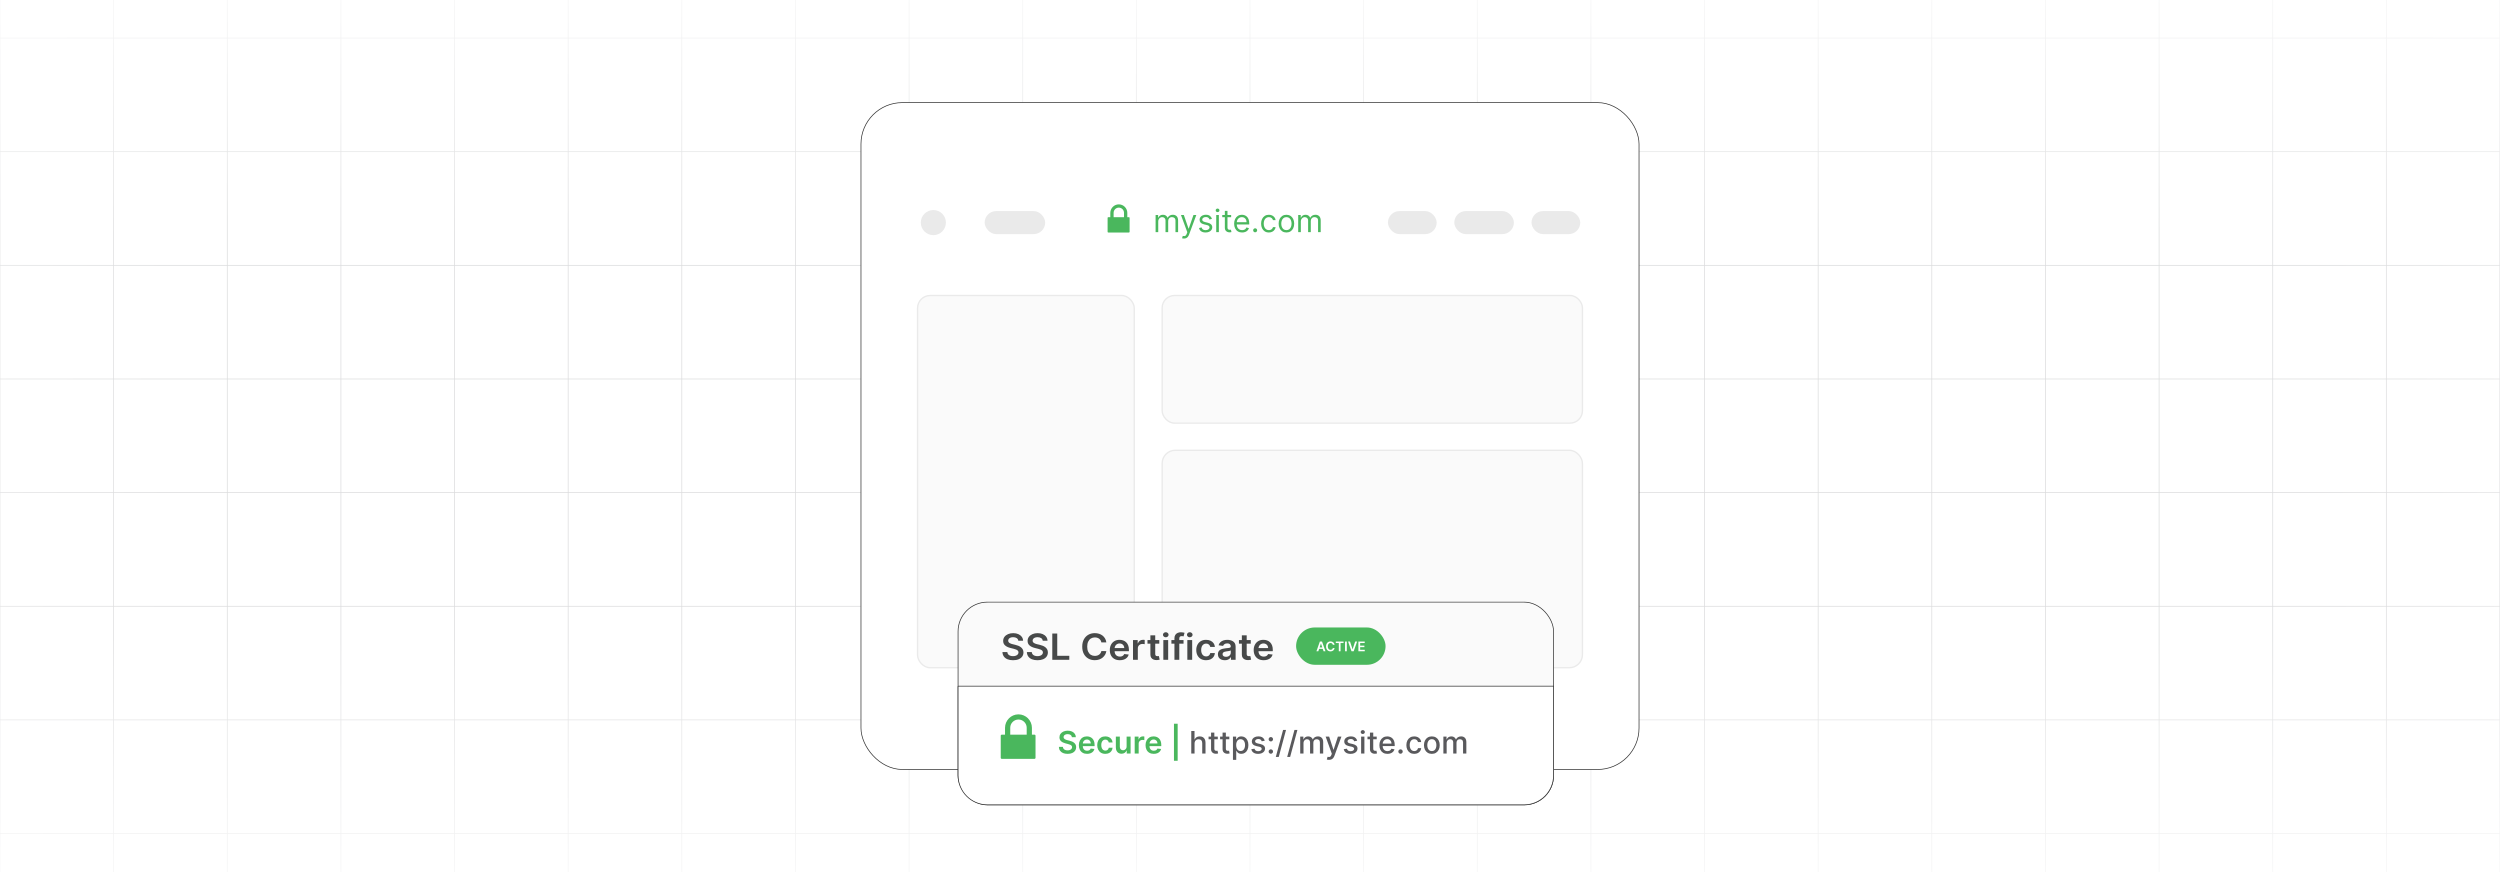 <?xml version="1.0" encoding="UTF-8"?><svg id="Layer_2" xmlns="http://www.w3.org/2000/svg" xmlns:xlink="http://www.w3.org/1999/xlink" viewBox="0 0 860 300"><defs><clipPath id="clippath"><rect y="-.082" width="860" height="300.164" fill="none" stroke-width="0"/></clipPath><linearGradient id="linear-gradient" x1="430" y1="81.463" x2="430" y2="-30.283" gradientUnits="userSpaceOnUse"><stop offset="0" stop-color="#fff" stop-opacity="0"/><stop offset="1" stop-color="#fff"/></linearGradient><linearGradient id="linear-gradient-2" x1="430" y1="330.283" x2="430" y2="218.537" gradientUnits="userSpaceOnUse"><stop offset="0" stop-color="#fff"/><stop offset="1" stop-color="#fff" stop-opacity="0"/></linearGradient><linearGradient id="linear-gradient-3" x1="814.249" y1="-805.1" x2="814.249" y2="-1099.686" gradientTransform="translate(133.725 1102.393)" xlink:href="#linear-gradient"/><linearGradient id="linear-gradient-4" x1="814.249" y1="230.848" x2="814.249" y2="-63.739" gradientTransform="translate(-902.223 66.445)" xlink:href="#linear-gradient-2"/><filter id="drop-shadow-1" filterUnits="userSpaceOnUse"><feOffset dx="2" dy="2"/><feGaussianBlur result="blur" stdDeviation="4"/><feFlood flood-color="#333" flood-opacity=".13"/><feComposite in2="blur" operator="in"/><feComposite in="SourceGraphic"/></filter><clipPath id="clippath-1"><rect y="-522.975" width="860" height="300.164" fill="none" stroke-width="0"/></clipPath><linearGradient id="linear-gradient-5" x1="291.355" y1="-805.1" x2="291.355" y2="-1099.686" gradientTransform="translate(656.619 579.499)" xlink:href="#linear-gradient"/><linearGradient id="linear-gradient-6" x1="291.355" y1="230.848" x2="291.355" y2="-63.739" gradientTransform="translate(-379.329 -456.448)" xlink:href="#linear-gradient-2"/><clipPath id="clippath-2"><rect y="543.237" width="860" height="300.164" fill="none" stroke-width="0"/></clipPath><linearGradient id="linear-gradient-7" x1="1357.568" y1="-805.1" x2="1357.568" y2="-1099.686" gradientTransform="translate(-409.594 1645.712)" xlink:href="#linear-gradient"/><linearGradient id="linear-gradient-8" x1="1357.568" y1="230.848" x2="1357.568" y2="-63.739" gradientTransform="translate(-1445.542 609.764)" xlink:href="#linear-gradient-2"/></defs><g clip-path="url(#clippath)"><rect y="-.082" width="860" height="300" rx="5" ry="5" fill="#fff" stroke-width="0"/><rect x="0" y="-104.174" width="860" height="508.187" fill="none" stroke="#dbdcdd" stroke-miterlimit="10" stroke-width=".25"/><polyline points="860 286.732 820.906 286.732 781.827 286.732 742.734 286.732 703.64 286.732 664.547 286.732 625.453 286.732 586.36 286.732 547.281 286.732 508.187 286.732 469.094 286.732 430 286.732 390.906 286.732 351.827 286.732 312.734 286.732 273.64 286.732 234.547 286.732 195.453 286.732 156.36 286.732 117.281 286.732 78.187 286.732 39.093 286.732 0 286.732" fill="none" stroke="#dbdcdd" stroke-miterlimit="10" stroke-width=".25"/><polyline points="860 247.639 820.906 247.639 781.827 247.639 742.734 247.639 703.64 247.639 664.547 247.639 625.453 247.639 586.36 247.639 547.281 247.639 508.187 247.639 469.094 247.639 430 247.639 390.906 247.639 351.827 247.639 312.734 247.639 273.64 247.639 234.547 247.639 195.453 247.639 156.36 247.639 117.281 247.639 78.187 247.639 39.093 247.639 0 247.639" fill="none" stroke="#dbdcdd" stroke-miterlimit="10" stroke-width=".25"/><polyline points="860 208.56 820.906 208.56 781.827 208.56 742.734 208.56 703.64 208.56 664.547 208.56 625.453 208.56 586.36 208.56 547.281 208.56 508.187 208.56 469.094 208.56 430 208.56 390.906 208.56 351.827 208.56 312.734 208.56 273.64 208.56 234.547 208.56 195.453 208.56 156.36 208.56 117.281 208.56 78.187 208.56 39.093 208.56 0 208.56" fill="none" stroke="#dbdcdd" stroke-miterlimit="10" stroke-width=".25"/><polyline points="860 169.466 820.906 169.466 781.827 169.466 742.734 169.466 703.64 169.466 664.547 169.466 625.453 169.466 586.36 169.466 547.281 169.466 508.187 169.466 469.094 169.466 430 169.466 390.906 169.466 351.827 169.466 312.734 169.466 273.64 169.466 234.547 169.466 195.453 169.466 156.36 169.466 117.281 169.466 78.187 169.466 39.093 169.466 0 169.466" fill="none" stroke="#dbdcdd" stroke-miterlimit="10" stroke-width=".25"/><polyline points="860 130.373 820.906 130.373 781.827 130.373 742.734 130.373 703.64 130.373 664.547 130.373 625.453 130.373 586.36 130.373 547.281 130.373 508.187 130.373 469.094 130.373 430 130.373 390.906 130.373 351.827 130.373 312.734 130.373 273.64 130.373 234.547 130.373 195.453 130.373 156.36 130.373 117.281 130.373 78.187 130.373 39.093 130.373 0 130.373" fill="none" stroke="#dbdcdd" stroke-miterlimit="10" stroke-width=".25"/><polyline points="860 91.279 820.906 91.279 781.827 91.279 742.734 91.279 703.64 91.279 664.547 91.279 625.453 91.279 586.36 91.279 547.281 91.279 508.187 91.279 469.094 91.279 430 91.279 390.906 91.279 351.827 91.279 312.734 91.279 273.64 91.279 234.547 91.279 195.453 91.279 156.36 91.279 117.281 91.279 78.187 91.279 39.093 91.279 0 91.279" fill="none" stroke="#dbdcdd" stroke-miterlimit="10" stroke-width=".25"/><polyline points="860 52.186 820.906 52.186 781.827 52.186 742.734 52.186 703.64 52.186 664.547 52.186 625.453 52.186 586.36 52.186 547.281 52.186 508.187 52.186 469.094 52.186 430 52.186 390.906 52.186 351.827 52.186 312.734 52.186 273.64 52.186 234.547 52.186 195.453 52.186 156.36 52.186 117.281 52.186 78.187 52.186 39.093 52.186 0 52.186" fill="none" stroke="#dbdcdd" stroke-miterlimit="10" stroke-width=".25"/><polyline points="860 13.092 820.906 13.092 781.827 13.092 742.734 13.092 703.64 13.092 664.547 13.092 625.453 13.092 586.36 13.092 547.281 13.092 508.187 13.092 469.094 13.092 430 13.092 390.906 13.092 351.827 13.092 312.734 13.092 273.64 13.092 234.547 13.092 195.453 13.092 156.36 13.092 117.281 13.092 78.187 13.092 39.093 13.092 0 13.092" fill="none" stroke="#dbdcdd" stroke-miterlimit="10" stroke-width=".25"/><polyline points="860 404.013 860 364.919 860 325.826 860 286.732 860 247.653 860 247.639 860 208.56 860 169.466 860 130.373 860 91.279 860 52.186 860 13.107 860 13.092 860 -25.987 860 -65.081 860 -104.174" fill="none" stroke="#dbdcdd" stroke-miterlimit="10" stroke-width=".25"/><polyline points="820.901 -104.177 820.901 -65.083 820.901 -25.99 820.901 13.104 820.901 52.183 820.901 91.277 820.901 130.37 820.901 169.464 820.901 208.557 820.901 247.651 820.901 286.73 820.901 325.823 820.901 364.917 820.901 404.01" fill="none" stroke="#dbdcdd" stroke-miterlimit="10" stroke-width=".25"/><polyline points="781.822 -104.177 781.822 -65.083 781.822 -25.99 781.822 13.104 781.822 52.183 781.822 91.277 781.822 130.37 781.822 169.464 781.822 208.557 781.822 247.651 781.822 286.73 781.822 325.823 781.822 364.917 781.822 404.01" fill="none" stroke="#dbdcdd" stroke-miterlimit="10" stroke-width=".25"/><polyline points="742.728 -104.177 742.728 -65.083 742.728 -25.99 742.728 13.104 742.728 52.183 742.728 91.277 742.728 130.37 742.728 169.464 742.728 208.557 742.728 247.651 742.728 286.73 742.728 325.823 742.728 364.917 742.728 404.01" fill="none" stroke="#dbdcdd" stroke-miterlimit="10" stroke-width=".25"/><polyline points="703.635 -104.177 703.635 -65.083 703.635 -25.99 703.635 13.104 703.635 52.183 703.635 91.277 703.635 130.37 703.635 169.464 703.635 208.557 703.635 247.651 703.635 286.73 703.635 325.823 703.635 364.917 703.635 404.01" fill="none" stroke="#dbdcdd" stroke-miterlimit="10" stroke-width=".25"/><polyline points="664.541 -104.177 664.541 -65.083 664.541 -25.99 664.541 13.104 664.541 52.183 664.541 91.277 664.541 130.37 664.541 169.464 664.541 208.557 664.541 247.651 664.541 286.73 664.541 325.823 664.541 364.917 664.541 404.01" fill="none" stroke="#dbdcdd" stroke-miterlimit="10" stroke-width=".25"/><polyline points="625.447 -104.177 625.447 -65.083 625.447 -25.99 625.447 13.104 625.447 52.183 625.447 91.277 625.447 130.37 625.447 169.464 625.447 208.557 625.447 247.651 625.447 286.73 625.447 325.823 625.447 364.917 625.447 404.01" fill="none" stroke="#dbdcdd" stroke-miterlimit="10" stroke-width=".25"/><polyline points="586.354 -104.177 586.354 -65.083 586.354 -25.99 586.354 13.104 586.354 52.183 586.354 91.277 586.354 130.37 586.354 169.464 586.354 208.557 586.354 247.651 586.354 286.73 586.354 325.823 586.354 364.917 586.354 404.01" fill="none" stroke="#dbdcdd" stroke-miterlimit="10" stroke-width=".25"/><polyline points="547.275 -104.177 547.275 -65.083 547.275 -25.99 547.275 13.104 547.275 52.183 547.275 91.277 547.275 130.37 547.275 169.464 547.275 208.557 547.275 247.651 547.275 286.73 547.275 325.823 547.275 364.917 547.275 404.01" fill="none" stroke="#dbdcdd" stroke-miterlimit="10" stroke-width=".25"/><polyline points="508.181 -104.177 508.181 -65.083 508.181 -25.99 508.181 13.104 508.181 52.183 508.181 91.277 508.181 130.37 508.181 169.464 508.181 208.557 508.181 247.651 508.181 286.73 508.181 325.823 508.181 364.917 508.181 404.01" fill="none" stroke="#dbdcdd" stroke-miterlimit="10" stroke-width=".25"/><polyline points="469.088 -104.177 469.088 -65.083 469.088 -25.99 469.088 13.104 469.088 52.183 469.088 91.277 469.088 130.37 469.088 169.464 469.088 208.557 469.088 247.651 469.088 286.73 469.088 325.823 469.088 364.917 469.088 404.01" fill="none" stroke="#dbdcdd" stroke-miterlimit="10" stroke-width=".25"/><polyline points="429.994 -104.177 429.994 -65.083 429.994 -25.99 429.994 13.104 429.994 52.183 429.994 91.277 429.994 130.37 429.994 169.464 429.994 208.557 429.994 247.651 429.994 286.73 429.994 325.823 429.994 364.917 429.994 404.01" fill="none" stroke="#dbdcdd" stroke-miterlimit="10" stroke-width=".25"/><polyline points="390.901 -104.177 390.901 -65.083 390.901 -25.99 390.901 13.104 390.901 52.183 390.901 91.277 390.901 130.37 390.901 169.464 390.901 208.557 390.901 247.651 390.901 286.73 390.901 325.823 390.901 364.917 390.901 404.01" fill="none" stroke="#dbdcdd" stroke-miterlimit="10" stroke-width=".25"/><polyline points="351.822 -104.177 351.822 -65.083 351.822 -25.99 351.822 13.104 351.822 52.183 351.822 91.277 351.822 130.37 351.822 169.464 351.822 208.557 351.822 247.651 351.822 286.73 351.822 325.823 351.822 364.917 351.822 404.01" fill="none" stroke="#dbdcdd" stroke-miterlimit="10" stroke-width=".25"/><polyline points="312.728 -104.177 312.728 -65.083 312.728 -25.99 312.728 13.104 312.728 52.183 312.728 91.277 312.728 130.37 312.728 169.464 312.728 208.557 312.728 247.651 312.728 286.73 312.728 325.823 312.728 364.917 312.728 404.01" fill="none" stroke="#dbdcdd" stroke-miterlimit="10" stroke-width=".25"/><polyline points="273.635 -104.177 273.635 -65.083 273.635 -25.99 273.635 13.104 273.635 52.183 273.635 91.277 273.635 130.37 273.635 169.464 273.635 208.557 273.635 247.651 273.635 286.73 273.635 325.823 273.635 364.917 273.635 404.01" fill="none" stroke="#dbdcdd" stroke-miterlimit="10" stroke-width=".25"/><polyline points="234.541 -104.177 234.541 -65.083 234.541 -25.99 234.541 13.104 234.541 52.183 234.541 91.277 234.541 130.37 234.541 169.464 234.541 208.557 234.541 247.651 234.541 286.73 234.541 325.823 234.541 364.917 234.541 404.01" fill="none" stroke="#dbdcdd" stroke-miterlimit="10" stroke-width=".25"/><polyline points="195.448 -104.177 195.448 -65.083 195.448 -25.99 195.448 13.104 195.448 52.183 195.448 91.277 195.448 130.37 195.448 169.464 195.448 208.557 195.448 247.651 195.448 286.73 195.448 325.823 195.448 364.917 195.448 404.01" fill="none" stroke="#dbdcdd" stroke-miterlimit="10" stroke-width=".25"/><polyline points="156.354 -104.177 156.354 -65.083 156.354 -25.99 156.354 13.104 156.354 52.183 156.354 91.277 156.354 130.37 156.354 169.464 156.354 208.557 156.354 247.651 156.354 286.73 156.354 325.823 156.354 364.917 156.354 404.01" fill="none" stroke="#dbdcdd" stroke-miterlimit="10" stroke-width=".25"/><polyline points="117.275 -104.177 117.275 -65.083 117.275 -25.99 117.275 13.104 117.275 52.183 117.275 91.277 117.275 130.37 117.275 169.464 117.275 208.557 117.275 247.651 117.275 286.73 117.275 325.823 117.275 364.917 117.275 404.01" fill="none" stroke="#dbdcdd" stroke-miterlimit="10" stroke-width=".25"/><polyline points="78.181 -104.177 78.181 -65.083 78.181 -25.99 78.181 13.104 78.181 52.183 78.181 91.277 78.181 130.37 78.181 169.464 78.181 208.557 78.181 247.651 78.181 286.73 78.181 325.823 78.181 364.917 78.181 404.01" fill="none" stroke="#dbdcdd" stroke-miterlimit="10" stroke-width=".25"/><polyline points="39.088 -104.177 39.088 -65.083 39.088 -25.99 39.088 13.104 39.088 52.183 39.088 91.277 39.088 130.37 39.088 169.464 39.088 208.557 39.088 247.651 39.088 286.73 39.088 325.823 39.088 364.917 39.088 404.01" fill="none" stroke="#dbdcdd" stroke-miterlimit="10" stroke-width=".25"/><rect x="-126.234" y="-30.283" width="1112.468" height="111.745" fill="url(#linear-gradient)" stroke-width="0"/><rect x="-126.234" y="218.537" width="1112.468" height="111.745" fill="url(#linear-gradient-2)" stroke-width="0"/><rect x="391.74" y="2.707" width="1112.468" height="294.587" transform="translate(1097.974 -797.974) rotate(90)" fill="url(#linear-gradient-3)" stroke-width="0"/><rect x="-644.208" y="2.707" width="1112.468" height="294.587" transform="translate(62.026 237.974) rotate(90)" fill="url(#linear-gradient-4)" stroke-width="0"/></g><rect x="296.174" y="35.298" width="267.652" height="229.403" rx="14.252" ry="14.252" fill="#fff" stroke="#333" stroke-miterlimit="10" stroke-width=".25"/><circle cx="321.073" cy="76.573" r="4.32" fill="#eaeaea" stroke-width="0"/><rect x="338.722" y="72.61" width="20.821" height="7.926" rx="3.963" ry="3.963" fill="#eaeaea" stroke-width="0"/><rect x="477.449" y="72.61" width="16.768" height="7.926" rx="3.963" ry="3.963" fill="#eaeaea" stroke-width="0"/><rect x="500.276" y="72.61" width="20.502" height="7.926" rx="3.963" ry="3.963" fill="#eaeaea" stroke-width="0"/><rect x="526.837" y="72.61" width="16.768" height="7.926" rx="3.963" ry="3.963" fill="#eaeaea" stroke-width="0"/><rect x="315.642" y="101.654" width="74.54" height="128.043" rx="4.344" ry="4.344" fill="#fafafa" stroke="#eaeaea" stroke-miterlimit="10" stroke-width=".474"/><rect x="399.785" y="101.654" width="144.573" height="43.901" rx="4.254" ry="4.254" fill="#fafafa" stroke="#eaeaea" stroke-miterlimit="10" stroke-width=".474"/><rect x="399.785" y="154.898" width="144.573" height="74.8" rx="4.503" ry="4.503" fill="#fafafa" stroke="#eaeaea" stroke-miterlimit="10" stroke-width=".474"/><path d="M388.356,74.715h-.562v-1.49c0-.804-.329-1.535-.858-2.064l-.001-.001c-.529-.529-1.26-.858-2.063-.858-.805,0-1.535.329-2.064.858v.001c-.529.529-.858,1.26-.858,2.064v1.49h-.706c-.125,0-.228.102-.228.228v4.808c0,.125.102.228.228.228h7.112c.125,0,.228-.102.228-.228v-4.808c0-.125-.102-.228-.228-.228ZM386.659,74.715h-3.574v-1.506c0-.491.201-.939.524-1.262.324-.324.772-.524,1.263-.524.49,0,.938.201,1.261.524h.001c.323.324.524.771.524,1.262v1.506Z" fill="#4ab75d" fill-rule="evenodd" stroke-width="0"/><path d="M397.525,79.854v-5.897h.876v.921h.076c.123-.315.321-.56.596-.735.273-.175.603-.263.986-.263.39,0,.714.088.974.263s.463.42.608.735h.061c.151-.305.378-.547.68-.728.302-.181.664-.271,1.087-.271.527,0,.958.165,1.294.494.335.329.503.84.503,1.534v3.947h-.906v-3.947c0-.435-.119-.746-.357-.933-.238-.186-.519-.28-.841-.28-.415,0-.735.125-.964.374-.228.249-.342.565-.342.946v3.84h-.921v-4.039c0-.335-.109-.606-.327-.812-.217-.206-.497-.309-.841-.309-.235,0-.454.063-.658.189-.203.126-.367.299-.491.52-.124.222-.186.477-.186.766v3.686h-.906Z" fill="#4ab75d" stroke-width="0"/><path d="M407.294,82.066c-.153,0-.291-.012-.411-.036-.12-.024-.203-.048-.249-.071l.231-.798c.22.056.414.077.583.061.169-.015.319-.09.451-.225.132-.134.253-.351.363-.65l.169-.461-2.182-5.928h.983l1.628,4.7h.061l1.628-4.7h.983l-2.504,6.757c-.112.305-.252.558-.418.758-.167.201-.359.35-.578.448-.219.097-.466.145-.739.145Z" fill="#4ab75d" stroke-width="0"/><path d="M416.908,75.277l-.814.23c-.052-.135-.127-.268-.225-.397-.099-.129-.232-.236-.401-.321s-.386-.127-.649-.127c-.36,0-.661.083-.9.248s-.358.374-.358.627c0,.226.081.403.245.534.164.131.42.24.769.327l.875.215c.527.128.92.323,1.179.585.259.263.388.6.388,1.012,0,.338-.097.64-.29.906s-.462.476-.808.63c-.346.153-.748.231-1.206.231-.602,0-1.1-.131-1.493-.392-.395-.261-.644-.643-.749-1.145l.86-.215c.081.317.237.555.466.714.23.159.529.238.9.238.423,0,.759-.09,1.008-.271.25-.181.375-.398.375-.651,0-.205-.072-.377-.215-.517-.144-.14-.364-.244-.661-.313l-.982-.231c-.54-.128-.936-.327-1.188-.597s-.378-.609-.378-1.016c0-.333.094-.627.282-.883.188-.256.445-.457.771-.603.326-.146.697-.219,1.111-.219.584,0,1.043.128,1.377.384.334.256.571.594.712,1.014Z" fill="#4ab75d" stroke-width="0"/><path d="M418.843,72.973c-.177,0-.328-.06-.455-.18s-.19-.265-.19-.434.062-.314.19-.434c.127-.121.278-.181.455-.181s.328.06.455.181c.127.12.19.265.19.434s-.064.314-.19.434-.278.18-.455.18ZM418.382,79.854v-5.897h.906v5.897h-.906Z" fill="#4ab75d" stroke-width="0"/><path d="M423.513,73.957v.768h-3.057v-.768h3.057ZM421.347,72.544h.906v5.621c0,.256.038.447.113.574.075.127.173.211.292.253.119.042.245.063.378.063.1,0,.182-.005.246-.017.064-.012.115-.021.153-.029l.185.814c-.061.023-.147.047-.258.071-.109.024-.249.036-.418.036-.256,0-.507-.055-.751-.165s-.446-.278-.606-.503-.24-.509-.24-.853v-5.867Z" fill="#4ab75d" stroke-width="0"/><path d="M427.29,79.977c-.568,0-1.058-.127-1.469-.378-.41-.252-.727-.606-.948-1.06-.221-.455-.332-.984-.332-1.588s.111-1.137.332-1.599c.222-.462.531-.823.93-1.083.398-.26.863-.39,1.395-.39.308,0,.61.051.91.154.299.102.572.268.817.497.246.229.441.532.588.908.145.377.219.839.219,1.39v.384h-4.546v-.783h3.624c0-.333-.065-.63-.197-.891-.132-.261-.319-.467-.56-.618-.242-.151-.527-.227-.855-.227-.361,0-.673.089-.935.267-.263.178-.465.409-.606.693s-.211.589-.211.914v.522c0,.445.077.822.232,1.131s.37.543.646.703c.277.16.598.24.964.24.238,0,.454-.034.647-.102s.36-.17.501-.307c.141-.137.25-.308.326-.513l.876.246c-.093.297-.247.557-.465.781s-.486.398-.807.522-.68.186-1.079.186Z" fill="#4ab75d" stroke-width="0"/><path d="M431.775,79.916c-.19,0-.352-.068-.488-.204s-.203-.298-.203-.488.067-.352.203-.487.299-.204.488-.204c.189,0,.352.068.487.204s.203.298.203.487c0,.126-.031.241-.094.346s-.145.189-.25.252c-.103.063-.219.094-.347.094Z" fill="#4ab75d" stroke-width="0"/><path d="M436.49,79.977c-.553,0-1.029-.131-1.429-.392-.399-.261-.706-.621-.922-1.079-.215-.458-.322-.981-.322-1.57,0-.599.111-1.128.332-1.588.222-.46.531-.819.93-1.079.398-.26.863-.39,1.395-.39.415,0,.788.077,1.121.231.333.154.606.369.818.645.212.276.344.599.395.968h-.905c-.069-.269-.223-.507-.459-.716-.237-.208-.555-.313-.954-.313-.353,0-.663.092-.928.275-.265.183-.471.44-.618.771s-.221.72-.221,1.165c0,.456.072.852.217,1.19s.35.601.614.788c.266.186.577.28.935.28.235,0,.449-.041.641-.123.192-.082.354-.2.488-.353.133-.153.228-.338.284-.553h.905c-.051.348-.177.661-.378.939s-.466.498-.795.66-.711.244-1.145.244Z" fill="#4ab75d" stroke-width="0"/><path d="M442.526,79.977c-.533,0-.999-.127-1.399-.38-.401-.253-.713-.608-.938-1.063-.224-.456-.336-.988-.336-1.597,0-.614.112-1.151.336-1.609.225-.458.536-.814.938-1.067.4-.253.866-.38,1.399-.38.532,0,.999.127,1.399.38s.713.609.936,1.067c.225.458.336.995.336,1.609,0,.609-.111,1.142-.336,1.597-.224.456-.536.81-.936,1.063s-.867.38-1.399.38ZM442.526,79.163c.404,0,.737-.104.998-.311.261-.207.454-.48.58-.818.125-.338.188-.704.188-1.098,0-.395-.062-.762-.188-1.102-.126-.34-.319-.616-.58-.826s-.594-.315-.998-.315-.737.105-.999.315c-.261.21-.454.485-.579.826-.126.34-.189.708-.189,1.102,0,.394.062.76.189,1.098.125.338.318.61.579.818.262.207.595.311.999.311Z" fill="#4ab75d" stroke-width="0"/><path d="M446.58,79.854v-5.897h.876v.921h.076c.123-.315.321-.56.596-.735.273-.175.603-.263.986-.263.39,0,.714.088.974.263s.463.42.608.735h.061c.151-.305.378-.547.68-.728.302-.181.664-.271,1.087-.271.527,0,.958.165,1.294.494.335.329.503.84.503,1.534v3.947h-.906v-3.947c0-.435-.119-.746-.357-.933-.238-.186-.519-.28-.841-.28-.415,0-.735.125-.964.374-.228.249-.342.565-.342.946v3.84h-.921v-4.039c0-.335-.109-.606-.327-.812-.217-.206-.497-.309-.841-.309-.235,0-.454.063-.658.189-.203.126-.367.299-.491.52-.124.222-.186.477-.186.766v3.686h-.906Z" fill="#4ab75d" stroke-width="0"/><g filter="url(#drop-shadow-1)"><rect x="327.575" y="205.134" width="204.85" height="69.733" rx="10.088" ry="10.088" fill="#fafafa" stroke="#333" stroke-miterlimit="10" stroke-width=".25"/><path d="M327.575,234.05h204.85v30.674c0,5.598-4.545,10.143-10.143,10.143h-184.564c-5.598,0-10.143-4.545-10.143-10.143v-30.674h0Z" fill="#fff" stroke="#333" stroke-miterlimit="10" stroke-width=".25"/><path d="M348.297,218.415c-.043-.387-.223-.688-.541-.902-.316-.215-.729-.323-1.234-.323-.355,0-.66.052-.914.155s-.449.243-.584.42-.203.379-.207.606c0,.19.045.352.137.491.09.139.213.256.369.352s.33.176.519.241c.19.065.381.119.574.163l.883.212c.355.08.697.188,1.027.323s.625.307.887.513c.264.206.471.455.623.747.154.292.231.634.231,1.026,0,.53-.141.997-.424,1.399-.281.402-.688.716-1.219.941-.533.226-1.176.338-1.93.338-.732,0-1.367-.108-1.904-.327-.539-.218-.959-.536-1.26-.955-.303-.418-.465-.928-.49-1.529h1.678c.025.315.125.577.303.787.178.209.41.365.697.469.287.102.607.154.963.154.371,0,.697-.054.977-.161.281-.107.5-.258.66-.451s.24-.419.244-.679c-.004-.235-.076-.431-.217-.586-.141-.154-.338-.284-.59-.389-.254-.104-.549-.198-.885-.281l-1.072-.265c-.775-.192-1.387-.483-1.836-.874-.449-.39-.674-.909-.674-1.559,0-.533.15-1,.453-1.401.301-.4.713-.712,1.234-.935s1.111-.334,1.77-.334c.668,0,1.254.111,1.758.334s.9.53,1.19.924c.287.394.435.845.445,1.355h-1.641Z" fill="#474949" stroke-width="0"/><path d="M356.699,218.415c-.043-.387-.223-.688-.539-.902-.318-.215-.729-.323-1.234-.323-.355,0-.66.052-.916.155-.254.103-.447.243-.582.42-.137.177-.205.379-.207.606,0,.19.045.352.135.491s.213.256.369.352c.158.096.33.176.519.241.191.065.383.119.576.163l.883.212c.355.08.697.188,1.027.323.328.136.625.307.887.513s.469.455.623.747c.152.292.229.634.229,1.026,0,.53-.141.997-.422,1.399s-.69.716-1.221.941-1.174.338-1.928.338c-.732,0-1.369-.108-1.906-.327-.537-.218-.957-.536-1.26-.955-.301-.418-.465-.928-.488-1.529h1.678c.023.315.125.577.303.787.178.209.41.365.697.469.285.102.607.154.963.154.369,0,.695-.054.977-.161.279-.107.5-.258.66-.451.158-.193.24-.419.242-.679-.002-.235-.074-.431-.215-.586-.143-.154-.338-.284-.592-.389-.252-.104-.547-.198-.885-.281l-1.07-.265c-.775-.192-1.389-.483-1.838-.874-.447-.39-.672-.909-.672-1.559,0-.533.15-1,.451-1.401.303-.4.715-.712,1.234-.935.521-.223,1.111-.334,1.772-.334.668,0,1.254.111,1.758.334s.9.53,1.188.924c.289.394.438.845.447,1.355h-1.643Z" fill="#474949" stroke-width="0"/><path d="M359.986,224.98v-9.055h1.705v7.68h4.146v1.375h-5.852Z" fill="#474949" stroke-width="0"/><path d="M378.586,218.98h-1.721c-.049-.272-.139-.512-.27-.723-.133-.211-.297-.39-.492-.537-.197-.147-.42-.259-.67-.334s-.518-.112-.807-.112c-.512,0-.965.123-1.361.369-.395.246-.703.606-.928,1.078-.225.474-.336,1.051-.336,1.731,0,.692.113,1.275.338,1.748.227.474.535.83.93,1.07.393.24.844.36,1.353.36.281,0,.545-.036.793-.108.246-.072.469-.179.666-.32s.365-.315.502-.521c.135-.207.231-.442.281-.708l1.721.009c-.065.431-.203.835-.416,1.212s-.492.71-.836.997c-.342.287-.744.512-1.203.672-.461.16-.971.241-1.531.241-.828,0-1.566-.185-2.215-.553-.65-.368-1.162-.9-1.537-1.597-.373-.695-.56-1.529-.56-2.502,0-.976.19-1.81.566-2.505s.891-1.226,1.539-1.594c.65-.368,1.385-.553,2.207-.553.523,0,1.012.07,1.461.212.451.142.854.349,1.205.621.353.273.643.606.871,1,.229.393.379.842.449,1.346Z" fill="#474949" stroke-width="0"/><path d="M383.205,225.113c-.707,0-1.318-.143-1.832-.427s-.908-.689-1.184-1.212c-.275-.522-.414-1.14-.414-1.85,0-.699.139-1.312.416-1.842s.666-.941,1.166-1.238c.5-.296,1.086-.444,1.76-.444.435,0,.848.067,1.234.201.389.135.731.342,1.029.621.299.28.535.637.707,1.068s.258.945.258,1.541v.49h-5.789v-1.079h4.193c-.004-.307-.072-.579-.207-.819s-.322-.43-.562-.568c-.242-.139-.521-.208-.84-.208-.34,0-.639.079-.896.236-.258.158-.457.364-.6.619s-.215.534-.219.838v.941c0,.396.076.733.225,1.015.15.282.361.497.631.645.27.149.586.224.947.224.242,0,.461-.033.656-.1.197-.066.367-.164.512-.294.143-.13.252-.29.326-.481l1.553.168c-.098.395-.283.739-.559,1.032-.273.293-.623.52-1.051.681-.426.161-.912.241-1.461.241Z" fill="#474949" stroke-width="0"/><path d="M387.752,224.98v-6.791h1.613v1.132h.074c.129-.393.35-.695.664-.909.315-.213.674-.32,1.078-.32.092,0,.195.004.31.011.115.008.211.019.287.033v1.473c-.07-.023-.182-.045-.334-.065-.15-.019-.297-.028-.44-.028-.303,0-.574.062-.815.188-.242.126-.43.299-.568.519-.139.222-.207.477-.207.766v3.992h-1.664Z" fill="#474949" stroke-width="0"/><path d="M396.793,218.189v1.237h-4.059v-1.237h4.059ZM393.736,216.562h1.664v6.375c0,.216.035.38.103.493s.16.191.273.232.24.061.377.061c.103,0,.201-.007.287-.021.088-.016.154-.028.201-.04l.279,1.251c-.088.029-.215.061-.379.098-.164.035-.363.056-.6.061-.418.012-.793-.05-1.127-.184s-.598-.343-.793-.625c-.193-.283-.289-.637-.287-1.062v-6.641Z" fill="#474949" stroke-width="0"/><path d="M399.023,217.225c-.264,0-.49-.085-.68-.255-.191-.169-.285-.373-.285-.612,0-.241.094-.447.285-.616.19-.17.416-.255.68-.255.266,0,.494.085.682.255.19.169.283.375.283.616,0,.239-.094.443-.283.612-.188.17-.416.255-.682.255ZM398.188,224.98v-6.791h1.664v6.791h-1.664Z" fill="#474949" stroke-width="0"/><path d="M405.137,218.189v1.237h-4.174v-1.237h4.174ZM402.006,224.98v-7.433c0-.457.1-.837.297-1.141s.463-.53.799-.681c.334-.15.703-.226,1.111-.226.289,0,.545.022.768.066.225.044.389.084.496.119l-.33,1.238c-.07-.021-.16-.042-.268-.065-.107-.021-.227-.033-.357-.033-.31,0-.529.071-.656.215-.127.143-.19.347-.19.612v7.326h-1.67Z" fill="#474949" stroke-width="0"/><path d="M407.279,217.225c-.264,0-.49-.085-.68-.255-.191-.169-.285-.373-.285-.612,0-.241.094-.447.285-.616.19-.17.416-.255.68-.255.266,0,.494.085.682.255.19.169.283.375.283.616,0,.239-.094.443-.283.612-.188.17-.416.255-.682.255ZM406.443,224.98v-6.791h1.664v6.791h-1.664Z" fill="#474949" stroke-width="0"/><path d="M412.897,225.113c-.705,0-1.309-.149-1.815-.446-.504-.298-.891-.71-1.162-1.236s-.406-1.133-.406-1.819c0-.69.137-1.299.414-1.828.275-.529.664-.941,1.17-1.238.504-.296,1.1-.444,1.789-.444.574,0,1.082.102,1.525.303.441.202.795.486,1.059.854s.414.795.451,1.284h-1.592c-.065-.327-.217-.601-.457-.819-.24-.22-.56-.33-.963-.33-.34,0-.639.088-.896.264-.258.175-.457.426-.6.754-.143.327-.215.719-.215,1.176,0,.463.072.859.213,1.191s.34.587.596.765c.256.179.557.268.902.268.246,0,.465-.045.66-.135.193-.09.357-.22.488-.392.133-.171.223-.378.272-.623h1.592c-.041.48-.188.905-.441,1.275-.256.37-.602.659-1.039.867-.44.207-.953.311-1.545.311Z" fill="#474949" stroke-width="0"/><path d="M419.322,225.117c-.447,0-.85-.077-1.205-.231-.357-.155-.641-.384-.848-.688-.205-.304-.309-.679-.309-1.123,0-.384.072-.7.221-.951.146-.25.348-.451.602-.602.254-.149.541-.264.861-.342s.652-.136.996-.171c.414-.041.748-.078,1.006-.112s.445-.087.565-.159c.117-.072.176-.185.176-.339v-.026c0-.333-.102-.591-.309-.773-.205-.183-.5-.274-.887-.274-.408,0-.731.086-.967.257-.238.171-.398.373-.48.606l-1.555-.212c.123-.413.326-.759.607-1.037s.627-.487,1.035-.628c.406-.14.857-.21,1.35-.21.342,0,.68.038,1.018.115.336.076.644.202.924.378.277.176.502.413.674.714.17.301.254.677.254,1.128v4.545h-1.6v-.933h-.055c-.102.189-.244.364-.426.528-.182.163-.41.295-.685.394-.273.099-.594.147-.963.147ZM419.756,223.941c.334,0,.623-.065.867-.192.246-.128.435-.299.568-.511s.199-.443.199-.694v-.8c-.051.041-.139.079-.264.115-.123.035-.262.065-.416.093-.152.026-.305.05-.455.07s-.279.038-.391.053c-.248.033-.471.086-.666.159-.197.074-.352.177-.465.308s-.17.3-.17.506c0,.295.111.518.336.668.223.15.508.226.856.226Z" fill="#474949" stroke-width="0"/><path d="M428.256,218.189v1.237h-4.059v-1.237h4.059ZM425.199,216.562h1.664v6.375c0,.216.033.38.103.493.068.113.16.191.273.232s.238.061.377.061c.103,0,.199-.007.287-.021.086-.016.154-.028.199-.04l.281,1.251c-.09.029-.217.061-.379.098-.164.035-.365.056-.602.061-.416.012-.791-.05-1.125-.184s-.6-.343-.793-.625c-.195-.283-.291-.637-.287-1.062v-6.641Z" fill="#474949" stroke-width="0"/><path d="M432.701,225.113c-.709,0-1.32-.143-1.832-.427-.514-.284-.908-.689-1.184-1.212-.277-.522-.414-1.14-.414-1.85,0-.699.139-1.312.416-1.842s.666-.941,1.164-1.238c.5-.296,1.088-.444,1.762-.444.435,0,.846.067,1.234.201.387.135.731.342,1.029.621.299.28.533.637.705,1.068s.258.945.258,1.541v.49h-5.787v-1.079h4.191c-.002-.307-.072-.579-.207-.819s-.322-.43-.562-.568-.519-.208-.838-.208c-.342,0-.641.079-.896.236-.258.158-.459.364-.602.619s-.215.534-.217.838v.941c0,.396.074.733.225,1.015.15.282.359.497.629.645.27.149.586.224.947.224.242,0,.461-.033.658-.1.195-.066.365-.164.51-.294s.254-.29.326-.481l1.555.168c-.098.395-.285.739-.559,1.032-.275.293-.625.52-1.051.681-.426.161-.914.241-1.461.241Z" fill="#474949" stroke-width="0"/><path d="M366.736,251.589c-.035-.33-.184-.588-.445-.771-.262-.185-.6-.276-1.016-.276-.293,0-.545.044-.754.133-.209.088-.369.208-.48.359s-.168.324-.17.519c0,.161.037.301.111.42.074.118.176.219.305.301s.272.15.428.206.315.102.473.14l.727.182c.293.068.574.16.846.276s.516.263.731.44c.217.177.387.39.514.64.125.249.19.542.19.878,0,.454-.117.854-.35,1.197-.231.345-.566.613-1.004.807-.438.192-.967.289-1.588.289-.604,0-1.125-.093-1.568-.28-.443-.186-.789-.459-1.037-.817-.248-.357-.383-.794-.402-1.309h1.381c.019.27.103.494.25.673.146.18.338.314.572.401.236.089.5.133.793.133.307,0,.574-.046.805-.139.231-.092.412-.221.543-.386s.199-.358.201-.581c-.002-.202-.062-.369-.178-.501-.117-.133-.279-.244-.486-.333-.209-.09-.451-.17-.729-.24l-.883-.228c-.637-.164-1.143-.413-1.512-.747-.369-.335-.555-.779-.555-1.334,0-.457.125-.856.373-1.2.248-.343.588-.609,1.016-.8.43-.19.916-.286,1.457-.286.551,0,1.033.096,1.449.286.414.19.74.454.977.791.238.336.361.723.367,1.159h-1.35Z" fill="#4ab75d" stroke-width="0"/><path d="M371.955,257.323c-.584,0-1.086-.121-1.508-.365-.424-.243-.748-.589-.975-1.037-.229-.447-.342-.976-.342-1.583,0-.599.115-1.124.344-1.576.229-.453.547-.807.959-1.06.41-.254.894-.381,1.449-.381.357,0,.697.058,1.016.173.32.114.602.292.848.531s.44.544.582.914c.141.369.211.81.211,1.318v.42h-4.764v-.923h3.451c-.004-.263-.06-.496-.17-.702-.111-.205-.266-.367-.465-.486-.197-.118-.428-.178-.69-.178-.281,0-.527.067-.738.202-.213.136-.377.311-.494.53-.117.218-.178.457-.18.717v.807c0,.338.06.627.185.868.123.241.297.425.518.553.223.127.482.19.779.19.199,0,.381-.028.541-.085.162-.057.303-.141.422-.251.117-.111.207-.249.268-.413l1.279.144c-.08.339-.234.633-.459.884-.227.251-.516.445-.865.583-.352.138-.752.206-1.203.206Z" fill="#4ab75d" stroke-width="0"/><path d="M378.232,257.323c-.58,0-1.078-.127-1.494-.382-.414-.255-.732-.607-.957-1.058-.223-.45-.334-.97-.334-1.558,0-.59.113-1.112.34-1.565.227-.453.549-.807.963-1.06.416-.254.906-.381,1.475-.381.471,0,.891.087,1.254.26.365.173.656.416.873.731.217.314.34.68.371,1.099h-1.31c-.053-.279-.178-.514-.375-.702-.199-.188-.463-.281-.793-.281-.281,0-.527.075-.738.225-.213.15-.377.365-.494.645s-.176.615-.176,1.007c0,.396.059.736.174,1.02.115.284.279.502.49.655.211.152.459.229.744.229.201,0,.383-.038.543-.115s.293-.189.402-.335.184-.324.223-.533h1.31c-.033.411-.154.774-.363,1.092-.209.316-.494.564-.856.741s-.785.267-1.272.267Z" fill="#4ab75d" stroke-width="0"/><path d="M385.555,254.765v-3.368h1.369v5.812h-1.328v-1.033h-.06c-.131.325-.346.592-.644.799s-.666.31-1.103.31c-.381,0-.717-.086-1.008-.256s-.519-.419-.684-.745c-.164-.327-.246-.723-.246-1.187v-3.701h1.371v3.489c0,.368.1.661.303.878.201.217.467.325.793.325.203,0,.398-.049.588-.147s.344-.245.467-.441c.123-.195.184-.44.184-.735Z" fill="#4ab75d" stroke-width="0"/><path d="M388.334,257.21v-5.812h1.328v.969h.06c.105-.336.287-.595.547-.778.258-.183.555-.274.887-.274.076,0,.16.004.256.01.094.007.174.016.236.028v1.261c-.059-.021-.15-.039-.273-.056-.125-.016-.246-.024-.363-.024-.248,0-.473.054-.67.161-.199.107-.355.256-.469.444-.113.19-.17.408-.17.655v3.417h-1.369Z" fill="#4ab75d" stroke-width="0"/><path d="M394.891,257.323c-.582,0-1.086-.121-1.508-.365-.422-.243-.748-.589-.975-1.037-.227-.447-.34-.976-.34-1.583,0-.599.113-1.124.342-1.576.229-.453.549-.807.959-1.06.412-.254.894-.381,1.449-.381.359,0,.697.058,1.018.173.318.114.602.292.848.531s.44.544.58.914c.141.369.213.81.213,1.318v.42h-4.766v-.923h3.451c-.002-.263-.059-.496-.17-.702-.111-.205-.266-.367-.463-.486-.199-.118-.43-.178-.691-.178-.279,0-.525.067-.738.202-.211.136-.377.311-.494.53-.117.218-.176.457-.18.717v.807c0,.338.062.627.185.868.125.241.297.425.519.553.221.127.48.19.779.19.199,0,.379-.028.541-.085s.301-.141.42-.251c.119-.111.209-.249.27-.413l1.279.144c-.082.339-.234.633-.461.884s-.514.445-.865.583c-.35.138-.752.206-1.203.206Z" fill="#4ab75d" stroke-width="0"/><path d="M403.117,246.962v12.746h-1.272v-12.746h1.272Z" fill="#4ab75d" stroke-width="0"/><path d="M408.928,253.758v3.451h-1.133v-7.75h1.117v2.884h.072c.135-.314.344-.561.623-.746.281-.184.646-.276,1.098-.276.398,0,.748.082,1.047.246s.531.408.695.732c.166.324.248.729.248,1.213v3.697h-1.131v-3.562c0-.426-.109-.757-.33-.993-.219-.235-.523-.353-.914-.353-.268,0-.508.057-.719.17-.209.114-.375.279-.494.498-.121.218-.18.481-.18.789Z" fill="#59595c" stroke-width="0"/><path d="M416.922,251.397v.908h-3.174v-.908h3.174ZM414.6,250.005h1.131v5.498c0,.22.033.385.098.494.066.109.152.185.256.224.105.039.219.059.344.059.09,0,.17-.007.238-.019s.121-.022.158-.03l.205.935c-.066.025-.16.052-.281.078s-.272.041-.453.044c-.299.005-.576-.049-.832-.159-.258-.111-.467-.283-.625-.515-.16-.232-.238-.523-.238-.874v-5.733Z" fill="#59595c" stroke-width="0"/><path d="M420.885,251.397v.908h-3.174v-.908h3.174ZM418.562,250.005h1.131v5.498c0,.22.033.385.098.494.066.109.152.185.256.224.105.039.219.059.344.059.09,0,.17-.007.238-.019s.121-.022.158-.03l.205.935c-.066.025-.16.052-.281.078s-.272.041-.453.044c-.299.005-.576-.049-.832-.159-.258-.111-.467-.283-.625-.515-.16-.232-.238-.523-.238-.874v-5.733Z" fill="#59595c" stroke-width="0"/><path d="M422.135,259.389v-7.992h1.103v.942h.096c.065-.121.16-.262.283-.421.125-.158.295-.298.516-.418.219-.119.51-.18.869-.18.471,0,.889.119,1.258.355.367.237.656.579.867,1.026.211.446.316.983.316,1.611,0,.629-.103,1.167-.315,1.614-.209.448-.496.792-.861,1.033-.367.241-.785.361-1.254.361-.353,0-.641-.059-.865-.178-.223-.118-.397-.257-.523-.416-.125-.159-.223-.301-.291-.424h-.068v3.084h-1.131ZM423.242,254.303c0,.408.06.767.178,1.074.119.309.291.549.516.722s.5.259.824.259c.338,0,.621-.09.848-.271.229-.181.4-.426.518-.736.117-.31.176-.659.176-1.048,0-.384-.057-.728-.172-1.033s-.287-.546-.516-.723-.512-.266-.854-.266c-.328,0-.604.085-.83.254s-.397.405-.512.708c-.117.303-.176.656-.176,1.06Z" fill="#59595c" stroke-width="0"/><path d="M433.066,252.816l-1.025.182c-.043-.131-.109-.256-.201-.375-.094-.118-.217-.216-.373-.291-.156-.076-.352-.113-.588-.113-.32,0-.588.071-.801.214-.215.143-.322.326-.322.55,0,.194.072.352.215.47.144.118.377.216.697.291l.924.212c.535.124.934.315,1.195.571.262.258.395.592.395,1.003,0,.349-.102.658-.303.93-.199.272-.478.483-.836.638-.357.153-.769.231-1.238.231-.652,0-1.182-.14-1.594-.418-.412-.279-.664-.676-.758-1.19l1.094-.166c.068.285.209.5.42.644.213.145.488.218.83.218.371,0,.666-.077.889-.232s.334-.345.334-.569c0-.182-.068-.335-.203-.458-.135-.124-.342-.217-.619-.28l-.984-.216c-.541-.123-.941-.32-1.201-.59-.258-.271-.387-.612-.387-1.026,0-.343.096-.643.287-.9.191-.257.457-.458.795-.604s.725-.218,1.162-.218c.627,0,1.121.136,1.482.407s.6.634.715,1.088Z" fill="#59595c" stroke-width="0"/><path d="M435.168,253.05c-.207,0-.385-.074-.533-.223-.15-.149-.225-.327-.225-.534s.074-.384.225-.531c.148-.147.326-.222.533-.222s.385.074.533.222.223.324.223.531c0,.139-.033.266-.103.381-.068.114-.16.206-.273.274-.113.067-.24.102-.379.102ZM435.168,257.282c-.207,0-.385-.074-.533-.222-.15-.147-.225-.326-.225-.535,0-.207.074-.385.225-.532.148-.147.326-.222.533-.222s.385.074.533.222.223.325.223.532c0,.139-.033.266-.103.38-.068.115-.16.206-.273.274s-.24.102-.379.102Z" fill="#59595c" stroke-width="0"/><path d="M440.391,249.096l-2.498,9.279h-1.012l2.498-9.279h1.012Z" fill="#59595c" stroke-width="0"/><path d="M444.307,249.096l-2.498,9.279h-1.01l2.498-9.279h1.01Z" fill="#59595c" stroke-width="0"/><path d="M445.272,257.21v-5.812h1.086v.946h.072c.121-.321.32-.571.594-.752.275-.18.606-.271.988-.271.389,0,.715.091.979.273s.459.432.584.75h.06c.139-.31.359-.559.662-.744s.664-.278,1.082-.278c.527,0,.959.165,1.293.496.334.33.502.829.502,1.495v3.897h-1.131v-3.792c0-.394-.107-.679-.322-.856s-.471-.265-.768-.265c-.369,0-.656.113-.859.339-.205.226-.307.516-.307.868v3.705h-1.129v-3.864c0-.315-.098-.568-.295-.76-.197-.192-.453-.288-.768-.288-.215,0-.412.057-.592.168-.182.112-.326.269-.435.468s-.164.431-.164.692v3.584h-1.133Z" fill="#59595c" stroke-width="0"/><path d="M455.19,259.389c-.168,0-.322-.013-.461-.04-.139-.026-.242-.055-.31-.085l.273-.927c.207.056.391.079.553.071.16-.007.305-.067.428-.182.125-.113.236-.299.332-.556l.141-.386-2.127-5.889h1.211l1.473,4.511h.06l1.471-4.511h1.215l-2.394,6.588c-.111.303-.252.56-.424.77s-.377.369-.613.475c-.238.106-.512.159-.826.159Z" fill="#59595c" stroke-width="0"/><path d="M464.867,252.816l-1.025.182c-.043-.131-.111-.256-.203-.375-.092-.118-.217-.216-.373-.291-.156-.076-.352-.113-.586-.113-.32,0-.588.071-.803.214s-.322.326-.322.55c0,.194.072.352.217.47s.375.216.695.291l.924.212c.535.124.934.315,1.195.571.264.258.395.592.395,1.003,0,.349-.1.658-.301.93s-.478.483-.836.638c-.357.153-.771.231-1.24.231-.65,0-1.182-.14-1.594-.418-.41-.279-.662-.676-.756-1.19l1.094-.166c.068.285.207.5.42.644.211.145.488.218.828.218.371,0,.668-.077.891-.232.221-.155.332-.345.332-.569,0-.182-.066-.335-.201-.458-.137-.124-.342-.217-.619-.28l-.984-.216c-.543-.123-.943-.32-1.201-.59-.26-.271-.389-.612-.389-1.026,0-.343.096-.643.287-.9.193-.257.457-.458.795-.604s.727-.218,1.162-.218c.629,0,1.123.136,1.484.407.359.272.598.634.715,1.088Z" fill="#59595c" stroke-width="0"/><path d="M466.793,250.5c-.195,0-.365-.066-.504-.198-.141-.133-.211-.291-.211-.476,0-.186.07-.346.211-.478.139-.132.309-.198.504-.198.197,0,.365.066.506.198.141.133.209.292.209.478,0,.185-.068.343-.209.476-.141.132-.309.198-.506.198ZM466.223,257.21v-5.812h1.131v5.812h-1.131Z" fill="#59595c" stroke-width="0"/><path d="M471.588,251.397v.908h-3.176v-.908h3.176ZM469.264,250.005h1.133v5.498c0,.22.031.385.098.494s.15.185.256.224c.103.039.219.059.342.059.092,0,.17-.007.238-.019s.121-.022.16-.03l.203.935c-.065.025-.158.052-.279.078s-.273.041-.455.044c-.297.005-.574-.049-.832-.159-.258-.111-.465-.283-.625-.515-.158-.232-.238-.523-.238-.874v-5.733Z" fill="#59595c" stroke-width="0"/><path d="M475.281,257.327c-.572,0-1.066-.123-1.478-.369s-.731-.593-.953-1.04c-.223-.448-.334-.974-.334-1.576,0-.596.111-1.12.334-1.574s.535-.809.94-1.063c.402-.255.873-.383,1.412-.383.328,0,.646.055.953.163.309.108.586.278.83.511s.438.533.578.902c.143.37.213.818.213,1.346v.401h-4.621v-.848h3.512c0-.298-.06-.562-.182-.793-.121-.231-.291-.413-.51-.547-.217-.134-.473-.201-.766-.201-.318,0-.594.078-.83.233s-.418.356-.545.606c-.127.248-.191.518-.191.808v.662c0,.389.068.72.207.992.137.273.328.479.576.622s.535.214.867.214c.213,0,.41-.031.586-.093s.33-.154.457-.278c.129-.123.229-.276.297-.458l1.07.193c-.086.315-.238.591-.459.827-.223.235-.498.419-.83.549s-.709.194-1.133.194Z" fill="#59595c" stroke-width="0"/><path d="M479.781,257.282c-.207,0-.385-.074-.533-.222-.15-.147-.225-.326-.225-.535,0-.207.074-.385.225-.532.148-.147.326-.222.533-.222s.385.074.533.222.223.325.223.532c0,.139-.033.266-.103.38-.068.115-.16.206-.273.274s-.24.102-.379.102Z" fill="#59595c" stroke-width="0"/><path d="M484.5,257.327c-.562,0-1.047-.128-1.451-.384-.406-.256-.717-.61-.934-1.062-.217-.452-.324-.969-.324-1.552,0-.591.109-1.112.332-1.565.223-.453.535-.807.94-1.062.402-.255.879-.383,1.426-.383.441,0,.836.082,1.182.244.346.163.625.391.838.684.213.292.34.634.379,1.025h-1.1c-.06-.273-.199-.507-.416-.704-.215-.196-.504-.295-.863-.295-.316,0-.592.082-.828.248-.234.165-.418.399-.551.703-.131.305-.195.663-.195,1.077,0,.424.065.789.191,1.098.129.308.312.546.547.715.236.169.516.254.836.254.213,0,.408-.04.584-.119.176-.08.322-.194.443-.343.119-.148.203-.328.252-.537h1.1c-.039.376-.162.711-.365,1.006-.205.296-.478.527-.82.696-.342.17-.742.254-1.201.254Z" fill="#59595c" stroke-width="0"/><path d="M490.551,257.327c-.545,0-1.02-.125-1.426-.375-.406-.249-.723-.599-.947-1.048s-.336-.974-.336-1.574c0-.603.111-1.13.336-1.582.225-.451.541-.802.947-1.052s.881-.375,1.426-.375,1.022.125,1.428.375.721.601.945,1.052c.225.452.338.98.338,1.582,0,.601-.113,1.125-.338,1.574s-.539.799-.945,1.048c-.406.25-.883.375-1.428.375ZM490.555,256.377c.353,0,.646-.093.879-.279s.404-.435.516-.746c.113-.31.168-.652.168-1.025,0-.371-.055-.712-.168-1.023-.111-.311-.283-.562-.516-.751-.232-.19-.525-.284-.879-.284-.355,0-.65.095-.883.284-.234.189-.406.44-.519.751-.111.311-.168.652-.168,1.023,0,.373.057.716.168,1.025.113.31.285.56.519.746.232.186.527.279.883.279Z" fill="#59595c" stroke-width="0"/><path d="M494.522,257.21v-5.812h1.086v.946h.072c.121-.321.318-.571.594-.752.275-.18.604-.271.988-.271.387,0,.713.091.977.273s.459.432.586.75h.06c.139-.31.359-.559.662-.744s.664-.278,1.082-.278c.527,0,.959.165,1.293.496.334.33.5.829.5,1.495v3.897h-1.131v-3.792c0-.394-.107-.679-.322-.856-.213-.177-.471-.265-.768-.265-.369,0-.654.113-.859.339-.203.226-.307.516-.307.868v3.705h-1.127v-3.864c0-.315-.1-.568-.295-.76-.197-.192-.453-.288-.769-.288-.213,0-.412.057-.592.168-.18.112-.324.269-.435.468-.109.199-.164.431-.164.692v3.584h-1.131Z" fill="#59595c" stroke-width="0"/><path d="M353.869,250.727h-.89v-2.364c0-1.27-.525-2.423-1.357-3.255v-.015c-.847-.832-2-1.357-3.269-1.357s-2.437.525-3.269,1.357v.015c-.832.832-1.357,1.985-1.357,3.255v2.364h-1.109c-.204,0-.365.161-.365.35v7.604c0,.204.161.365.365.365h11.253c.19,0,.35-.161.35-.365v-7.604c0-.19-.161-.35-.35-.35ZM351.184,250.727h-5.663v-2.394c0-.773.321-1.474.832-1.985.511-.511,1.226-.832,2-.832s1.489.321,2.0.832c.511.511.832,1.211.832,1.985v2.394Z" fill="#4ab75d" fill-rule="evenodd" stroke-width="0"/><rect x="443.858" y="213.85" width="30.775" height="12.838" rx="6.419" ry="6.419" fill="#4ab75d" stroke-width="0"/><path d="M451.5,222.038h-.646l1.178-3.344h.748l1.18,3.344h-.648l-.893-2.658h-.025l-.893,2.658ZM451.522,220.727h1.764v.486h-1.764v-.486Z" fill="#fff" stroke-width="0"/><path d="M457.103,219.822h-.609c-.018-.1-.051-.189-.096-.267-.047-.078-.105-.144-.176-.198s-.148-.096-.238-.123c-.088-.028-.184-.042-.285-.042-.182,0-.344.046-.484.137s-.25.224-.33.398c-.078.174-.119.388-.119.639,0,.256.041.471.121.645s.19.307.33.396c.139.089.299.133.48.133.1,0,.193-.014.281-.04s.166-.066.236-.118c.07-.053.131-.116.178-.192.049-.076.082-.164.102-.262l.609.003c-.021.159-.07.309-.146.448-.076.139-.174.262-.297.368-.121.105-.264.189-.428.248-.162.059-.344.089-.543.089-.295,0-.557-.068-.787-.204s-.412-.333-.545-.59-.199-.565-.199-.924c0-.36.066-.669.199-.925.135-.257.316-.452.547-.589.232-.136.492-.204.785-.204.185,0,.359.026.519.079.158.052.301.128.428.229.125.102.227.224.309.369.08.145.135.311.158.497Z" fill="#fff" stroke-width="0"/><path d="M457.514,219.202v-.508h2.668v.508h-1.033v2.836h-.6v-2.836h-1.035Z" fill="#fff" stroke-width="0"/><path d="M461.301,218.694v3.344h-.606v-3.344h.606Z" fill="#fff" stroke-width="0"/><path d="M462.406,218.694l.869,2.632h.035l.867-2.632h.668l-1.18,3.344h-.748l-1.178-3.344h.666Z" fill="#fff" stroke-width="0"/><path d="M465.285,222.038v-3.344h2.176v.508h-1.57v.908h1.457v.507h-1.457v.913h1.582v.508h-2.188Z" fill="#fff" stroke-width="0"/></g><g clip-path="url(#clippath-1)"><rect x="391.74" y="-520.187" width="1112.468" height="294.587" transform="translate(575.08 -1320.867) rotate(90)" fill="url(#linear-gradient-5)" stroke-width="0"/><rect x="-644.208" y="-520.187" width="1112.468" height="294.587" transform="translate(-460.867 -284.92) rotate(90)" fill="url(#linear-gradient-6)" stroke-width="0"/></g><g clip-path="url(#clippath-2)"><rect x="391.74" y="546.026" width="1112.468" height="294.587" transform="translate(1641.293 -254.655) rotate(90)" fill="url(#linear-gradient-7)" stroke-width="0"/><rect x="-644.208" y="546.026" width="1112.468" height="294.587" transform="translate(605.345 781.293) rotate(90)" fill="url(#linear-gradient-8)" stroke-width="0"/></g></svg>